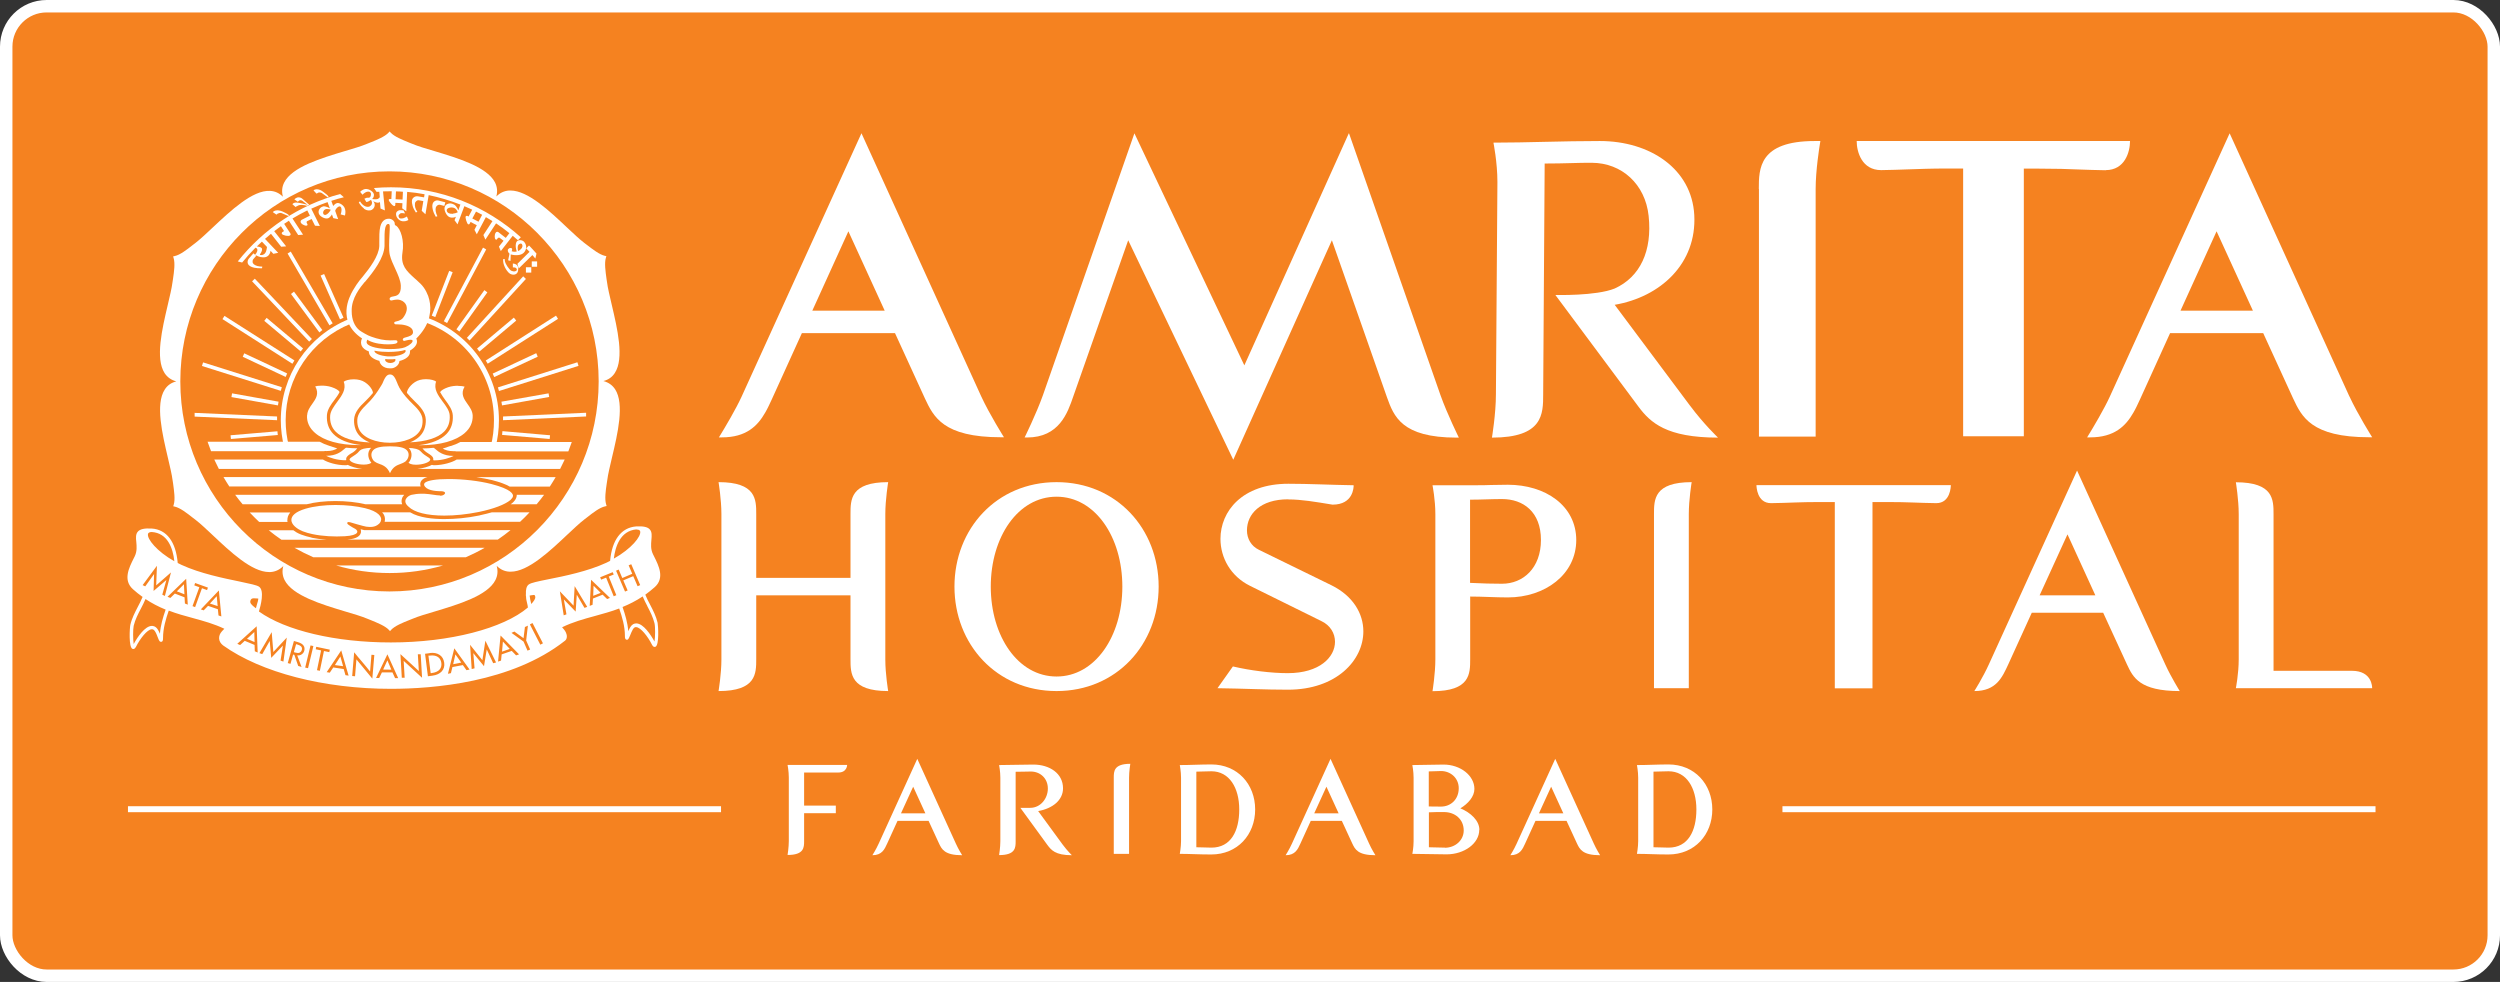 <?xml version="1.0" encoding="UTF-8"?>
<svg id="Layer_2" data-name="Layer 2" xmlns="http://www.w3.org/2000/svg" viewBox="0 0 201.03 78.96">
  <rect x="0" y="0" width="201.03" height="78.96" fill="#333333" stroke="none"/>
  <defs>
    <style>
      .cls-1 {
        fill: #fff;
      }

      .cls-2 {
        fill: #f58220;
        stroke: #fff;
        stroke-miterlimit: 10;
      }
    </style>
  </defs>
  <g id="Layer_1-2" data-name="Layer 1">
    <g>
      <rect class="cls-2" x=".5" y=".5" width="200.03" height="77.96" rx="3.25" ry="3.25"/>
      <g>
        <g>
          <path class="cls-1" d="m69.27,10.72l-9.63,21.16c-.44.97-1.3,2.43-1.83,3.29h.24c1.96,0,2.87-.92,3.48-1.99.2-.34.36-.7.52-1.04l.05-.11,2.38-5.24h7.49l2.4,5.24c.69,1.47,1.46,3.13,6.11,3.13h.25s-1.16-1.84-1.83-3.29l-9.63-21.16Zm-3.95,14.26l2.9-6.38,2.92,6.38h-5.82Z"/>
          <path class="cls-1" d="m108.46,10.72l-8.4,18.66-8.84-18.66-7.35,21.04c-.54,1.52-1.48,3.42-1.48,3.42h.19c2.59,0,3.27-1.98,3.72-3.29l4.42-12.57,8.45,17.65,7.93-17.65,4.43,12.63c.55,1.52,1.17,3.24,5.6,3.24h.18s-.94-1.9-1.48-3.42l-7.35-21.04Z"/>
          <path class="cls-1" d="m141.44,15.2v19.91h4.56V15.2c0-1.53.31-3.4.31-3.42l.07-.44h-.45c-4.5,0-4.5,2.23-4.5,3.86Z"/>
          <path class="cls-1" d="m169.32,13.68c1.55,0,1.96-1.47,1.96-2.34h-21.98c0,.87.41,2.34,1.97,2.34.82-.01,1.49-.04,2.13-.06.95-.03,1.86-.07,3.22-.07h1.24v21.53h4.88V13.56h1.24c1.36,0,2.26.03,3.22.07.65.02,1.31.05,2.14.06Z"/>
          <path class="cls-1" d="m135.89,32.61l-6.05-8.1c3.68-.63,6.61-3.31,6.4-7.22-.2-3.7-3.54-5.95-7.6-5.95-3.01,0-5.8.13-8.55.13,0,0,.32,1.58.32,3.17l-.12,17.06c0,1.58-.32,3.49-.32,3.49,4.12,0,4.12-1.9,4.12-3.49l.12-18.55c1.68,0,2.72-.07,3.8-.06,2.4.01,4.29,1.72,4.56,4.27.3,2.82-.68,4.91-2.73,5.84-1.5.61-4.77.52-4.77.52l6.69,8.99c.95,1.27,2.24,2.48,6.39,2.48,0,0-1.14-1.08-2.25-2.57Z"/>
          <path class="cls-1" d="m188.92,31.88l-9.63-21.16-9.63,21.16c-.44.97-1.3,2.43-1.83,3.29h.24c1.96,0,2.87-.92,3.48-1.99.2-.34.36-.7.52-1.04l.05-.11,2.38-5.24h7.49l2.4,5.24c.69,1.47,1.46,3.13,6.11,3.13h.25s-1.16-1.84-1.83-3.29Zm-13.58-6.9l2.9-6.38,2.92,6.38h-5.82Z"/>
        </g>
        <g>
          <polygon class="cls-1" points="36.62 52.62 36.44 53.41 37.09 53.28 36.62 52.62"/>
          <path class="cls-1" d="m24.09,52.47c.09-.03.15-.1.18-.21.03-.11.01-.2-.05-.27-.07-.07-.18-.13-.33-.17l-.08-.02-.18.64.1.03c.14.04.26.05.36.02Z"/>
          <polygon class="cls-1" points="31.15 53.1 30.81 53.84 31.47 53.85 31.15 53.1"/>
          <polygon class="cls-1" points="40.44 51.59 40.37 52.4 40.99 52.18 40.44 51.59"/>
          <path class="cls-1" d="m34.71,54.12c.28-.03.48-.12.62-.26.13-.14.19-.32.16-.55-.03-.22-.13-.39-.29-.49-.16-.1-.38-.14-.65-.1h-.1s.18,1.41.18,1.41h.09Z"/>
          <polygon class="cls-1" points="47.73 47.1 47.7 47.91 48.3 47.67 47.73 47.1"/>
          <polygon class="cls-1" points="27.37 52.79 26.93 53.48 27.59 53.57 27.37 52.79"/>
          <polygon class="cls-1" points="17.43 47.94 16.88 48.53 17.5 48.74 17.43 47.94"/>
          <path class="cls-1" d="m11.47,47.99c-.11.27-.25.55-.39.81-.23.45-.48.92-.6,1.45-.05.2-.15,1.81.18,1.93.06.02.17.03.27-.16.34-.68.91-1.4,1.27-1.42.06,0,.16,0,.26.16.09.13.17.34.23.5.1.26.15.37.29.35.13-.03.13-.18.13-.3,0-.78.22-1.52.46-2.21.65.25,1.31.43,1.94.6.88.24,1.71.47,2.53.86l-.19.2c-.17.18-.25.4-.23.61.02.21.14.39.32.53,3.07,2.19,8.12,3.49,13.49,3.49,3.39,0,9.72-.5,13.99-3.86.1-.07.15-.18.16-.31.02-.24-.13-.49-.22-.59l-.16-.19c.86-.42,1.73-.66,2.65-.91.64-.18,1.29-.35,1.94-.6.24.69.46,1.43.46,2.21,0,.12,0,.27.13.3.13.03.18-.09.29-.35.06-.16.15-.36.23-.5.1-.16.2-.17.26-.16.36.02.93.74,1.27,1.42.09.19.21.18.27.16.33-.12.22-1.73.18-1.93-.12-.52-.36-.99-.6-1.45-.14-.26-.28-.53-.39-.81.25-.18.51-.39.76-.61.81-.73.33-1.7-.06-2.48l-.08-.16c-.2-.41-.16-.8-.13-1.16.03-.33.06-.64-.14-.85-.18-.19-.52-.26-1.09-.23h0c-1.2.1-1.94,1.08-2.09,2.77-.1.05-.2.1-.3.15-1.49.69-3.4,1.08-4.67,1.33-.89.18-1.37.28-1.56.41-.2.13-.26.44-.24.78-.02.05,0,.1,0,.14,0,.02.01.04.01.06,0,.18.04.35.08.51.03.13.06.25.07.37-1.97,1.68-6.28,2.81-11.02,2.81-4.46,0-8.48-.96-10.61-2.49.14-.46.47-1.7,0-2-.19-.12-.66-.22-1.56-.41-1.26-.26-3.18-.65-4.67-1.34-.1-.05-.2-.1-.3-.15-.15-1.71-.89-2.69-2.09-2.77,0,0-.01,0-.02,0h0c-.56-.03-.89.04-1.08.23-.2.21-.18.52-.14.85.03.35.07.75-.13,1.16l-.08.16c-.39.78-.87,1.75-.06,2.48.25.22.5.43.76.61Zm39.08-2.53l.21-.09.72,1.68-.21.09-.35-.81-.8.34.35.81-.21.09-.72-1.68.21-.09.29.68.8-.34-.29-.68Zm1.5,3.28c.23.44.46.89.58,1.38.07.29.06,1.11,0,1.47-.31-.57-.89-1.43-1.44-1.46-.01,0-.02,0-.03,0-.14,0-.32.05-.47.29-.06.1-.12.22-.17.34-.05-.69-.25-1.34-.46-1.95.54-.22,1.08-.49,1.62-.85.11.27.24.52.37.77Zm-.87-6.16c.27,0,.29.12.3.15.09.4-.71,1.4-2.12,2.19.11-.94.51-2.24,1.82-2.35Zm-1.91,3.43l.08.19-.4.16.61,1.5-.21.09-.61-1.5-.4.16-.08-.19,1.01-.41Zm-1.73.62l1.51,1.45-.23.09-.36-.35-.78.31-.03.5-.23.09.11-2.09Zm-1.42,2.08l.09-1.58,1.01,1.67-.22.08-.62-1.06-.09,1.36-.95-.98.21,1.2-.22.08-.31-1.93,1.09,1.14Zm-2.67,3.13l-.84-1.63.21-.11.84,1.63-.21.11Zm-.72-3.97c.1-.02.21-.04.25-.02.02.02.05.06.06.12.04.18-.13.39-.32.6-.07-.26-.11-.49-.13-.68.05,0,.1-.02.15-.03Zm-1.36,2.92l.73.53.11-.9.24-.11-.14,1.19.32.73-.21.09-.32-.73-.97-.7.24-.11Zm-1.1.33l1.47,1.5-.24.08-.35-.36-.81.28-.05.5-.24.08.2-2.09Zm-1.48,1.97l.24-1.57.86,1.75-.23.06-.52-1.11-.22,1.35-.86-1.05.1,1.22-.23.06-.13-1.95.99,1.24Zm-2.26-.96l1.23,1.71-.25.05-.29-.41-.84.16-.12.49-.24.05.51-2.04Zm-1.97.38c.32-.04.58.01.79.15.21.14.33.35.37.63.04.28-.03.51-.2.7-.17.18-.42.3-.74.34l-.37.05-.23-1.81.38-.05Zm-1.62.77c.25.22.49.45.74.68l-.08-1.35h.23s.11,1.89.11,1.89l-1.48-1.36.08,1.36h-.23s-.11-1.9-.11-1.9c.25.23.49.46.74.68Zm-1.79-.67l.87,1.92h-.25s-.21-.46-.21-.46h-.85s-.22.45-.22.45h-.25s.91-1.9.91-1.9Zm-2.67-.16c.21.26.42.52.64.77.21.25.43.51.64.78l.11-1.35.23.02-.16,1.9-1.28-1.55-.11,1.36-.23-.02.16-1.91Zm-.45,1.88l-.25-.04-.14-.49-.84-.13-.28.42-.25-.04,1.17-1.75.59,2.02Zm-2.6-2.32l1.09.23-.04.2-.43-.09-.33,1.59-.23-.05.33-1.59-.43-.09.04-.2Zm-.46-.11l.23.05-.43,1.78-.23-.05.43-1.78Zm-1.34-.36l.34.1c.2.06.34.14.43.26.09.12.11.26.07.42-.03.12-.1.22-.2.29-.1.08-.22.1-.37.09l.35.93-.27-.08-.31-.89-.1-.03-.21.75-.22-.06.49-1.76Zm-1.78-.69l.13,1.58,1.08-1.16-.27,1.93-.23-.08.19-1.21-.94.99-.12-1.36-.6,1.06-.23-.08.99-1.69Zm-1.71-2.56c.05-.14.13-.18.28-.18.05,0,.12,0,.19.01.05,0,.11.01.16.01,0,.14-.06.31-.11.48-.03.1-.06.2-.08.3-.02-.02-.05-.04-.07-.05-.28-.22-.44-.37-.37-.56Zm.5,2.08l.08,2.1-.23-.1-.02-.51-.79-.33-.37.34-.23-.1,1.56-1.41Zm-7.78.59c-.05-.12-.11-.24-.17-.34-.16-.25-.36-.3-.5-.29-.54.03-1.13.88-1.44,1.46-.06-.37-.06-1.19,0-1.47.12-.49.35-.95.58-1.38.13-.25.26-.51.37-.77.5.33,1.03.61,1.62.85-.21.61-.41,1.26-.46,1.95Zm4.94-1.39l-.23-.08-.05-.5-.79-.27-.35.36-.23-.08,1.45-1.52.2,2.09Zm-2.18-2.49l.07-.2,1.03.37-.07.2-.41-.15-.55,1.52-.21-.08.55-1.52-.41-.15Zm-.65-.55l.13,2.09-.23-.09-.03-.5-.78-.3-.36.35-.23-.09,1.51-1.46Zm-3.07-3.6s.03-.15.31-.15c1.26.09,1.69,1.27,1.81,2.35-1.41-.79-2.21-1.8-2.12-2.19Zm.72,2.56l-.06,1.58,1.19-1.04-.49,1.89-.21-.1.33-1.18-1.03.88.04-1.36-.71.99-.21-.1,1.16-1.57Z"/>
          <polygon class="cls-1" points="20.45 50.82 19.86 51.37 20.47 51.63 20.45 50.82"/>
          <polygon class="cls-1" points="14.79 46.98 14.22 47.55 14.83 47.79 14.79 46.98"/>
        </g>
        <g>
          <path class="cls-1" d="m36.23,35.86l-.63.21c.2.12.46.21.85.21.02,0,.04,0,.07,0,.06,0,.12,0,.16.02h9.02c.1-.25.19-.5.28-.76h-8.96c-.23.13-.49.24-.78.33Z"/>
          <path class="cls-1" d="m26.2,36.27s.05,0,.07,0c.39,0,.65-.09.85-.21l-.64-.21c-.29-.09-.54-.2-.78-.33h-9.01c.09.26.18.51.28.76h9.08s.1-.02.16-.02Z"/>
          <path class="cls-1" d="m36.71,36.96c-.35.22-1.07.44-1.78.45h-.02c-.06,0-.12-.01-.18-.03-.22.13-.72.28-1.18.33h11.49c.13-.25.25-.5.37-.76h-8.68s-.01.01-.02.01Z"/>
          <path class="cls-1" d="m27.97,37.38c-.05.02-.11.03-.18.03h-.02c-.71,0-1.43-.23-1.77-.44,0,0-.02-.01-.03-.02h-8.74c.12.26.24.51.37.76h11.54c-.45-.05-.96-.2-1.18-.33Z"/>
          <path class="cls-1" d="m14.17,30.67c-.4.1-.71.32-.92.65-.77,1.18-.2,3.57.25,5.49.16.69.32,1.34.38,1.82.01.09.02.17.04.26.08.6.18,1.27.05,1.69l-.04.13.13.03c.43.1.97.52,1.44.89.07.06.14.11.21.16.39.3.87.75,1.39,1.24,1.4,1.32,3.14,2.97,4.54,2.97.03,0,.06,0,.1,0,.4-.02.75-.19,1.04-.48-.11.4-.07.77.1,1.12.64,1.26,2.99,1.96,4.88,2.53.68.2,1.32.39,1.77.58.08.03.16.07.25.1.56.23,1.19.48,1.49.8l.09.1.09-.1c.3-.32.93-.58,1.49-.8.08-.03.17-.07.25-.1.45-.19,1.09-.38,1.77-.58,1.89-.57,4.25-1.27,4.88-2.53.18-.36.21-.74.1-1.14.29.29.63.45,1.03.47.03,0,.06,0,.1,0,1.39,0,3.13-1.64,4.54-2.97.51-.48,1-.94,1.39-1.24.07-.05.14-.11.21-.16.47-.37,1.01-.79,1.44-.88l.13-.03-.04-.13c-.13-.42-.04-1.09.05-1.69.01-.09.02-.18.04-.26.06-.48.22-1.13.38-1.82.46-1.92,1.02-4.31.25-5.49-.22-.33-.53-.55-.94-.66.4-.1.71-.32.92-.65.77-1.18.2-3.57-.25-5.49-.16-.69-.32-1.34-.38-1.82-.01-.09-.02-.17-.04-.26-.08-.59-.18-1.27-.05-1.69l.04-.13-.13-.03c-.43-.1-.97-.52-1.44-.88-.07-.06-.14-.11-.21-.16-.39-.3-.87-.75-1.39-1.24-1.4-1.32-3.14-2.97-4.54-2.97-.03,0-.06,0-.1,0-.4.02-.75.19-1.04.48.11-.4.07-.77-.1-1.12-.64-1.26-2.99-1.96-4.88-2.53-.68-.2-1.32-.39-1.77-.58-.08-.03-.16-.07-.25-.1-.56-.23-1.19-.48-1.49-.8l-.09-.1-.09.1c-.3.32-.93.58-1.49.8-.08.03-.17.07-.25.1-.45.19-1.09.38-1.77.58-1.89.57-4.25,1.27-4.88,2.53-.18.36-.21.74-.1,1.14-.29-.29-.63-.45-1.03-.47-1.41-.08-3.19,1.61-4.63,2.96-.51.48-1,.94-1.39,1.24-.07.05-.14.11-.21.16-.47.37-1.01.79-1.44.88l-.13.03.04.13c.13.42.04,1.09-.05,1.69-.01.09-.02.18-.04.26-.06.48-.22,1.13-.38,1.82-.45,1.92-1.02,4.31-.25,5.49.22.33.53.55.94.66ZM31.32,13.78c9.27,0,16.82,7.58,16.82,16.89s-7.54,16.89-16.82,16.89-16.82-7.58-16.82-16.89,7.54-16.89,16.82-16.89Z"/>
          <path class="cls-1" d="m25.2,44.81h12.26c.52-.23,1.03-.48,1.51-.76h-15.29c.49.28.99.53,1.51.76Z"/>
          <path class="cls-1" d="m31.33,46.08c1.49,0,2.93-.21,4.3-.61h-8.6c1.36.4,2.81.61,4.3.61Z"/>
          <path class="cls-1" d="m35.06,30.68c-.1-.09-.42-.19-.8-.19-.17,0-.34.02-.49.06-.58.14-1.05.74-1.05,1.04.18.22.4.46.61.66.46.44.88.89.91,1.49.01.28-.03.54-.13.8-.21.54-.69.85-1.14,1.03,1.31-.06,2.25-.36,2.75-.87.33-.34.48-.78.44-1.31-.02-.37-.3-.74-.56-1.09-.37-.5-.75-1.02-.53-1.62,0,0,0,0-.01-.01Z"/>
          <path class="cls-1" d="m36.83,31.02c-.2,0-.51.02-.8.12-.34.12-.55.25-.64.39.11.21.26.42.41.63.28.38.58.78.61,1.23.04.61-.13,1.12-.51,1.51-.46.47-1.22.78-2.26.9.07,0,.15,0,.22,0,1.54,0,2.79-.35,3.51-.98.45-.39.66-.87.64-1.41-.02-.37-.22-.65-.42-.93-.27-.38-.58-.81-.23-1.39-.09-.03-.28-.06-.52-.06Z"/>
          <path class="cls-1" d="m33.87,34.46c.09-.23.12-.45.11-.69-.02-.51-.41-.91-.83-1.32-.15-.14-.89-.87-1.15-1.51l-.04-.1c-.18-.45-.31-.73-.6-.73-.29,0-.43.3-.62.75-.02.02-.51.95-1.23,1.63-.4.39-.76.78-.78,1.27-.01.24.02.47.11.69.31.79,1.46,1.15,2.47,1.15h.04s0,0,0,0h.04c1.01,0,2.16-.36,2.47-1.15Z"/>
          <path class="cls-1" d="m26.55,33.4c-.04.53.11.98.44,1.31.5.51,1.44.81,2.75.87-.45-.18-.93-.49-1.14-1.03-.1-.26-.14-.52-.13-.8.03-.61.45-1.05.91-1.49.21-.2.43-.44.61-.66,0-.3-.47-.9-1.05-1.04-.15-.04-.32-.06-.49-.06-.38,0-.7.1-.8.19,0,0,0,0-.01.01.23.6-.16,1.12-.53,1.62-.26.36-.53.72-.56,1.09Z"/>
          <path class="cls-1" d="m24.69,33.4c-.03.54.19,1.02.64,1.41.72.63,1.97.98,3.51.98.07,0,.15,0,.22,0-1.04-.12-1.8-.42-2.26-.9-.38-.39-.55-.9-.51-1.51.03-.45.32-.85.61-1.23.15-.2.31-.42.41-.63-.08-.14-.29-.27-.64-.39-.29-.1-.6-.12-.8-.12-.25,0-.43.03-.52.06.34.59.04,1.01-.23,1.39-.2.28-.4.56-.42.93Z"/>
          <path class="cls-1" d="m28.28,36.44c.06-.04.1-.07.15-.1.1-.07.16-.13.21-.19.03-.03.06-.06.09-.1-.3,0-.59-.02-.88-.05h0s-.04.02-.06.02c-.04.03-.07.06-.11.09-.24.21-.64.54-1.43.54h-.03c.27.15.89.36,1.55.36h0c.07,0,.07-.02.07-.04,0-.04,0-.08,0-.11.04-.18.22-.29.42-.42Z"/>
          <path class="cls-1" d="m29.26,37.36c.16,0,.31-.02.43-.06.08-.03.14-.06.17-.1-.03-.03-.05-.07-.08-.1-.18-.28-.28-.73.05-1.08,0,0,0,0,.01-.01-.1,0-.2.02-.3.02-.49.06-.58.16-.7.3-.06.07-.14.15-.26.23-.05.03-.1.07-.15.1-.15.1-.3.19-.32.27,0,.02,0,.05.03.09.12.19.63.34,1.12.34Z"/>
          <path class="cls-1" d="m31.35,35.89h-.02c-.71,0-1.13.1-1.32.31-.22.24-.16.55-.02.77.03.05.06.09.11.12l.03.03c.11.08.23.13.37.18.3.11.63.23.86.75.23-.52.56-.64.86-.75.13-.05.26-.1.37-.18l.03-.03s.08-.08.11-.12c.14-.21.21-.53-.02-.77-.2-.21-.62-.31-1.32-.31h-.01Z"/>
          <path class="cls-1" d="m32.85,37.21s.08.07.17.1c.11.04.26.06.43.06.49,0,1-.16,1.12-.34.02-.04.03-.07.03-.09-.02-.08-.16-.17-.32-.27-.05-.03-.1-.06-.15-.1-.12-.08-.19-.16-.26-.23-.12-.13-.22-.23-.7-.3-.1,0-.2-.01-.3-.02,0,0,0,0,.01.01.32.35.23.8.05,1.08-.02.03-.05.07-.08.1Z"/>
          <path class="cls-1" d="m34.93,37.02h0c.65,0,1.28-.21,1.55-.36h-.03c-.79,0-1.19-.33-1.43-.54-.04-.03-.07-.06-.11-.09-.01,0-.03-.02-.06-.02h0c-.29.03-.58.05-.88.05.03.03.07.06.09.1.06.06.12.13.21.19.05.03.09.06.15.1.2.13.38.24.42.42,0,.03,0,.07,0,.11,0,.02,0,.04.07.04Z"/>
          <path class="cls-1" d="m28.1,41.98c.08.03,1.15.34,1.35.37.35.05.72.04.99-.2.02-.02.04-.04.06-.05.05-.06.09-.12.12-.18.14-.36-.2-.8-1.28-1.06-1.33-.32-3.36-.37-4.78.05-.8.24-1.14.57-1.13.91,0,.09.03.18.08.27h0c.09.16.25.31.47.45.11.06.22.12.36.18h0c.23.09.5.17.79.23.8.17,1.76.22,2.59.17,1.2-.07,1.11-.43.85-.59-.06-.03-.36-.19-.57-.35-.16-.12-.05-.25.1-.18Z"/>
          <path class="cls-1" d="m29,42.56s.02.05.02.07c.01.07.01.14,0,.21-.1.39-.62.51-1.09.55h12.1c.35-.24.69-.49,1.02-.76h-11.75c-.08-.02-.18-.04-.29-.07Z"/>
          <path class="cls-1" d="m25.06,43.23c-.31-.07-.59-.15-.83-.24h-.01s-.02-.01-.02-.01c-.15-.06-.28-.12-.39-.19-.08-.05-.15-.1-.22-.15h-1.98c.33.27.67.52,1.02.76h3.63c-.43-.03-.84-.09-1.2-.16Z"/>
          <path class="cls-1" d="m33.82,39.1c-.05-.14-.03-.31.05-.43.05-.07.12-.13.21-.19.08-.05.19-.09.3-.12h-16.41c.15.26.31.51.47.76h15.39s0-.02-.01-.03Z"/>
          <path class="cls-1" d="m39.58,38.61c.62.16,1.09.33,1.41.52h3.22c.16-.25.32-.5.47-.76h-6.36c.45.07.88.15,1.26.24Z"/>
          <path class="cls-1" d="m41.54,39.91c-.02.16-.11.31-.26.46l-.05.05c-.05.04-.11.09-.17.13h2.09c.21-.25.41-.5.6-.76h-2.2s0,.08,0,.12Z"/>
          <path class="cls-1" d="m24.66,40.55c.66-.17,1.46-.26,2.31-.26s1.72.09,2.42.26h2.95c-.07-.17-.05-.31-.03-.41.03-.14.1-.25.19-.35h-13.59c.19.26.39.51.6.76h5.16Z"/>
          <path class="cls-1" d="m23.11,41.81c0-.18.05-.39.23-.6h-3.26c.25.26.5.52.76.76h2.28c-.01-.05-.02-.11-.02-.16Z"/>
          <path class="cls-1" d="m38.59,41.44l-.1.02c-.92.19-1.88.28-2.76.28s-2.02-.1-2.74-.54h-2.26c.06.06.1.13.14.19.09.18.11.38.06.57h10.89c.26-.24.52-.5.76-.76h-3.04c-.29.08-.6.16-.93.23Z"/>
          <path class="cls-1" d="m35.38,39.84c-.15,0-.35-.03-.55-.06-.22-.03-.47-.07-.73-.08-.06,0-.13,0-.19,0-.31,0-.6.04-.82.09-.31.08-.8.48-.24.95.46.46,1.48.72,2.88.72.87,0,1.8-.1,2.71-.28l.1-.02c1.16-.24,2.09-.6,2.5-.95l.04-.04c.1-.1.16-.19.17-.28.02-.15-.11-.55-1.74-.97-.97-.25-2.27-.4-3.4-.4h-.06c-1.02,0-1.58.12-1.81.25-.05.03-.09.06-.11.09-.02.03-.04.1-.02.16.16.39.8.48,1.39.48.33.02.32.16.25.23-.1.11-.25.13-.36.13Z"/>
          <path class="cls-1" d="m44.23,35l-3.83-.33c0,.1-.02.2-.03.3l3.83.33c.01-.1.02-.2.03-.3Z"/>
          <path class="cls-1" d="m44.11,31.63l-3.79.67c.02.1.03.2.05.3l3.79-.68c-.01-.1-.03-.2-.05-.3Z"/>
          <path class="cls-1" d="m39.62,30.04c.04.09.08.18.12.28l3.5-1.64c-.04-.09-.08-.18-.12-.28l-3.5,1.64Z"/>
          <path class="cls-1" d="m41.51,25.78c-.06-.08-.12-.16-.19-.24l-2.96,2.49c.06.08.13.16.19.24l2.96-2.49Z"/>
          <path class="cls-1" d="m39.19,23.51c-.08-.06-.16-.12-.24-.18l-2.25,3.15c.08.06.16.12.24.18l2.25-3.15Z"/>
          <path class="cls-1" d="m35,25.5l1.4-3.61c-.09-.04-.19-.07-.28-.11l-1.4,3.6c.09.04.19.08.28.12Z"/>
          <path class="cls-1" d="m18.57,35.3l3.77-.32c-.01-.1-.03-.2-.03-.3l-3.77.32c0,.1.02.2.03.3Z"/>
          <path class="cls-1" d="m22.4,32.3l-3.74-.67c-.02.1-.03.2-.05.3l3.74.67c.01-.1.03-.2.05-.3Z"/>
          <path class="cls-1" d="m19.52,28.69l3.45,1.62c.04-.09.08-.19.12-.28l-3.45-1.62c-.04.09-.08.18-.12.28Z"/>
          <path class="cls-1" d="m24.37,28.02l-2.93-2.46c-.06.08-.13.16-.19.24l2.93,2.46c.06-.08.12-.16.19-.24Z"/>
          <path class="cls-1" d="m25.68,26.73c.08-.06.16-.13.24-.19l-2.28-3.09c-.08.06-.16.12-.24.19l2.28,3.09Z"/>
          <path class="cls-1" d="m27.62,25.54l-1.56-3.51c-.09.04-.19.08-.28.13l1.56,3.52c.09-.04.18-.09.28-.13Z"/>
          <path class="cls-1" d="m40.45,33.79l6.68-.3c0-.1,0-.2,0-.3l-6.68.3c0,.1,0,.2,0,.3Z"/>
          <path class="cls-1" d="m40.13,31.44l6.39-2.02c-.03-.1-.06-.19-.09-.29l-6.39,2.02c.03.1.06.19.08.29Z"/>
          <path class="cls-1" d="m39.21,29.25l5.66-3.61c-.05-.09-.11-.17-.16-.26l-5.65,3.61c.05.09.11.17.16.26Z"/>
          <path class="cls-1" d="m42.29,22.43c-.07-.07-.15-.14-.22-.21l-4.53,4.95c.07.07.15.14.22.21l4.53-4.95Z"/>
          <path class="cls-1" d="m39.1,20.06c-.09-.05-.18-.1-.26-.15l-3.15,5.92c.09.05.18.1.26.15l3.15-5.93Z"/>
          <path class="cls-1" d="m22.28,33.49l-6.63-.29c0,.1,0,.2,0,.3l6.63.29c0-.1,0-.2,0-.3Z"/>
          <path class="cls-1" d="m22.67,31.14l-6.34-2c-.03.1-.06.19-.09.29l6.34,2c.03-.1.05-.2.08-.29Z"/>
          <path class="cls-1" d="m23.67,28.98l-5.62-3.58c-.05.09-.11.17-.16.26l5.62,3.59c.05-.09.1-.17.16-.26Z"/>
          <path class="cls-1" d="m25.08,27.26l-4.59-4.85c-.07.07-.15.14-.22.21l4.59,4.85c.07-.07.14-.14.22-.21Z"/>
          <path class="cls-1" d="m23.12,20.38l3.37,5.78c.09-.05.17-.11.26-.16l-3.37-5.77c-.09.05-.17.1-.26.16Z"/>
          <path class="cls-1" d="m20.61,20.57l-.23-.2-.36.41c-.07.09-.11.18-.11.29,0,.11.04.2.12.27.1.09.24.15.42.19.18.04.39.05.62.04l.02-.13c-.14,0-.28-.02-.4-.05-.12-.04-.21-.08-.28-.14-.06-.05-.1-.12-.1-.2s.01-.15.06-.21l.23-.27Z"/>
          <path class="cls-1" d="m22.35,17.17s.1-.04.15-.05c.05,0,.1,0,.15.02l.54.23c.09-.05,0-.13-.24-.25-.12-.06-.21-.1-.25-.12-.12-.05-.24-.08-.36-.09-.12,0-.22.02-.3.06-.05.03-.08.06-.1.09l.29.2s.08-.07.12-.1Z"/>
          <path class="cls-1" d="m23.86,16.59s.09-.05.13-.07c.07-.03.17-.05.29-.04.13,0,.26.03.4.07l.19-.08-.5-.44c-.08-.08-.16-.13-.25-.15-.09-.02-.18-.02-.26.02-.09.04-.15.09-.19.13l.29.2s.01-.04.04-.06c.03-.03.06-.04.09-.06.04-.02.1-.02.15,0,.07.03.13.07.19.13l.3.22h-.03c-.29-.07-.51-.13-.66-.15-.17-.03-.3-.03-.37,0-.04.01-.07.03-.1.05-.02.02-.04.04-.06.06l.26.23s.04-.04.07-.06Z"/>
          <path class="cls-1" d="m20.54,19.92s.03,0,.04.01c.02,0,.04.03.07.05.05.05.06.13.03.23-.03.1-.09.19-.17.27.2.13.39.2.6.21.2.02.35-.03.46-.13.05-.05.09-.11.12-.17.04-.07.06-.15.06-.23l.23.25.39-.08-1.06-1.12c.16-.14.32-.28.48-.41l.82,1.04.4-.03-.96-1.22c.18-.14.36-.27.54-.4l.25.39-.14.09s-.04.04-.04.06c0,.02,0,.05,0,.07.04.07.15.11.31.15.17.03.28.03.35-.02.03-.02.04-.04.05-.07,0-.03,0-.06-.02-.09l-.5-.77c.12-.08.25-.17.38-.25l.75,1.15.39-.03-.85-1.3c.39-.23.78-.45,1.19-.65l.21.42-.67.34s-.06.05-.07.09c-.01.04-.01.08,0,.11.04.09.12.16.24.21.12.06.21.07.27.04.02-.01.03-.02.03-.04.01-.02.01-.04,0-.06l-.06-.12s-.01-.05,0-.07c0-.02.01-.04.03-.05l.37-.18.27.54.39.02-.69-1.39c.43-.2.86-.37,1.31-.53l.18.5c-.12-.07-.23-.12-.33-.14-.1-.03-.18-.03-.24,0-.13.04-.22.12-.28.23-.06.11-.07.22-.03.34.04.12.15.22.32.31.17.08.31.1.43.06.05-.02.11-.06.15-.11.06-.05.11-.12.15-.2l.11.3.39.08-.24-.67c.03-.09.07-.16.13-.22.06-.06.12-.11.18-.13.04-.01.07,0,.1.01.04.02.06.04.07.08.03.07.04.15.03.25-.01.1-.03.2-.07.3l.35.09c.05-.22.05-.41-.02-.59-.05-.12-.14-.23-.28-.32-.15-.09-.27-.12-.37-.08-.05.02-.09.04-.14.08-.05.04-.1.09-.14.14l-.15-.41c.33-.11.67-.21,1.01-.29l-.08-.07h0s-.01-.01-.01-.01l-.21-.18c-3.3.88-6.17,2.82-8.23,5.42l.35.09c.33-.41.68-.79,1.04-1.16Zm5.87-2.79c-.07.07-.14.12-.2.14-.05.02-.09.02-.13,0-.04-.01-.07-.04-.08-.08-.03-.08-.02-.15.01-.21.03-.07.08-.12.15-.15.06-.02.13-.03.21-.02.08,0,.15.03.23.06-.06.1-.12.19-.19.26Zm-5.36,2.29l.42.44c-.02.13-.04.25-.07.34s-.08.16-.13.21c-.05.04-.1.07-.17.09-.06.02-.13.01-.19,0,0,0-.01-.01-.01-.02,0-.01,0-.02,0-.02.08-.11.13-.21.16-.3.02-.1.02-.17-.02-.21-.03-.03-.08-.07-.16-.09-.06-.02-.14-.03-.23-.04.13-.13.27-.26.41-.39Z"/>
          <path class="cls-1" d="m25.59,15.49c.05-.02.11-.02.16-.01.05,0,.1.02.14.05l.48.35c.1-.03.04-.13-.18-.3-.11-.09-.18-.14-.22-.17-.1-.08-.21-.14-.33-.17-.12-.03-.22-.03-.31,0-.05.02-.09.04-.12.07l.24.26s.09-.05.14-.07Z"/>
          <path class="cls-1" d="m32.16,17.18c.06-.04.14-.05.22-.04l.19.02-.12-.24-.17-.02c-.11-.01-.2,0-.29.06-.08.05-.13.12-.14.2-.02.15.03.29.13.41.11.13.24.2.38.22.1.01.19,0,.26-.01.08-.02.15-.05.22-.09l-.12-.28c-.08.05-.16.09-.26.13-.09.03-.17.03-.25.03-.05,0-.09-.03-.12-.07-.03-.05-.05-.1-.04-.15,0-.06.04-.11.11-.15Z"/>
          <path class="cls-1" d="m35.17,16.51c.07-.04.14-.06.22-.04l.34.09.08-.29-.53-.14c-.11-.03-.21-.02-.3.03-.1.05-.16.13-.19.23-.04.13-.03.28.01.46.04.18.12.37.24.58l.13-.04c-.06-.13-.11-.26-.13-.38-.02-.12-.02-.22,0-.31.02-.08.07-.14.13-.18Z"/>
          <path class="cls-1" d="m41.7,19.33c-.12.03-.19.11-.22.29-.03.18,0,.37.07.6-.15.04-.28.03-.41-.02.03-.05.04-.1.04-.13,0-.04,0-.07-.02-.09-.03-.03-.07-.05-.13-.04-.05,0-.1.03-.15.08-.05.05-.06.11-.04.18.02.08.06.14.13.2l-.11.53.19.05.02-.52c.23.06.43.07.61.05.18-.02.33-.08.44-.19.2-.2.29-.58.02-.88-.09-.09-.22-.15-.43-.12Zm.31.48c-.01.07-.05.14-.1.2-.05.05-.1.09-.14.12-.04.03-.08.05-.11.05-.03-.11-.04-.22-.03-.31,0-.09.03-.15.07-.2.04-.04.09-.07.14-.08.05-.01.09,0,.12.03.04.05.06.11.05.19Z"/>
          <path class="cls-1" d="m41.25,21.81c-.1-.01-.19-.06-.27-.15-.13-.15-.23-.3-.3-.44-.07-.14-.1-.27-.09-.39h-.13c-.01.17.01.35.08.52.07.19.17.36.31.52.1.12.22.19.35.21.13.02.25,0,.34-.08.08-.07.12-.17.13-.32.01-.15-.02-.26-.08-.34-.04-.04-.08-.07-.14-.1-.06-.03-.13-.04-.21-.05v.31c.05,0,.11,0,.16.01.06.02.1.04.12.07s.04.06.04.09c0,.03,0,.06-.02.08-.07.06-.16.09-.27.07Z"/>
          <path class="cls-1" d="m29.24,16.77c.17.12.33.17.5.15.12-.01.21-.07.29-.16.08-.1.11-.21.1-.33,0-.05-.02-.1-.04-.14-.02-.04-.05-.08-.08-.12.08.05.14.09.21.1.06.02.12.03.18.03.07-.01.12-.03.15-.05l.05.52.35.15-.15-1.53c.2,0,.4-.01.61-.01.03,0,.06,0,.09,0l-.03.62h-.11s-.05,0-.07.02c-.02.01-.03.03-.03.06,0,.06.06.15.18.29s.21.2.27.2c.02,0,.04,0,.05-.03.02-.02.03-.05.03-.08v-.15s.57.03.57.03l-.02.41.33.24.07-1.56c.47.04.94.1,1.4.19l-.04.25-.48-.08c-.12-.02-.23,0-.32.06-.09.06-.15.14-.17.24-.02.15,0,.3.05.47.05.17.14.35.26.53l.12-.06c-.08-.11-.14-.22-.17-.34-.03-.12-.04-.23-.02-.34.01-.08.06-.15.12-.19.06-.05.14-.07.22-.05l.33.06-.13.78.3.28.26-1.54c.88.18,1.73.44,2.55.76l-.17.47c-.04-.13-.1-.24-.18-.33-.08-.1-.17-.16-.26-.19-.14-.05-.27-.06-.39-.01-.13.04-.21.12-.25.23-.05.14-.03.3.06.49.09.19.21.31.34.36.07.03.16.04.24.03.08,0,.17-.03.25-.07l-.11.28.24.33.55-1.46c.21.09.42.18.63.28l-.29.55-.1-.05s-.05-.01-.07,0c-.02,0-.04.02-.06.04-.03.05-.01.16.04.34.05.17.11.27.16.3.02,0,.04,0,.06,0,.03-.01.05-.03.06-.06l.07-.13.5.26-.19.37.19.36.73-1.38c.18.1.36.21.53.32l-.73,1.12.16.37.86-1.31c.37.25.73.51,1.07.79l-.29.38-.59-.46s-.07-.04-.11-.03c-.04,0-.08.02-.1.06-.06.07-.09.18-.09.3,0,.13.02.22.08.26.02.01.04.02.05.01.02,0,.04,0,.05-.03l.08-.1s.04-.03.06-.03c.02,0,.04,0,.06,0l.33.25-.37.47.15.36.96-1.23c.14.12.28.24.42.36l.23-.24c-2.77-2.5-6.43-4.02-10.44-4.02-.46,0-.92.02-1.37.06l.21.31c.07,0,.15,0,.22-.01l.04.44s-.07.08-.11.11c-.04.03-.09.04-.14.05-.1,0-.17.01-.23,0-.06,0-.11-.01-.13-.03.05-.04.09-.09.11-.15.02-.06.03-.12.03-.18-.01-.12-.09-.23-.24-.33-.15-.1-.3-.14-.44-.13-.07,0-.15.03-.22.07-.08.04-.15.09-.21.16l.19.23c.06-.07.14-.13.22-.18.08-.04.15-.07.22-.07.06,0,.12,0,.16.04.05.03.08.08.08.13,0,.08,0,.15-.04.22-.02.06-.06.09-.14.1-.04,0-.09,0-.15,0-.07.02-.13.05-.2.08l.16.27c.12-.02.24-.08.36-.17.03.02.05.05.06.08.01.02.02.06.03.1.01.09-.01.18-.07.25-.07.07-.14.12-.23.12-.11.01-.23-.02-.35-.1-.12-.08-.22-.19-.31-.34l-.1.09c.12.21.26.37.43.49Zm7.18.42c-.12.01-.23,0-.32-.04-.07-.03-.12-.07-.15-.13-.03-.06-.04-.11-.02-.16.03-.08.1-.13.23-.16.13-.03.25-.02.36.02.06.02.11.06.17.13.05.06.09.14.12.22-.13.06-.26.1-.39.11Zm1.85-.18c.17.08.33.17.5.26l-.29.56-.5-.26.3-.56Zm-6.43-1.62c.19,0,.38.01.56.03l-.03.63-.56-.03.03-.63Z"/>
          <path class="cls-1" d="m41.61,21.22l.1.37,1.1-1.08c.08.09.16.18.24.28l.09-.4c-.19-.22-.4-.44-.6-.65l-.23.23c.09.09.18.19.27.28l-.97.96Z"/>
          <rect class="cls-1" x="42.29" y="21.49" width=".43" height=".43"/>
          <rect class="cls-1" x="42.76" y="21.02" width=".43" height=".43"/>
          <path class="cls-1" d="m29.12,27.2s0,0,0,0c-.14.26-.09.47-.03.61.09.19.28.34.57.45,0,0,0,.01,0,.02,0,.33.31.6.85.74.03.25.29.6.84.6.07,0,.15,0,.25-.02.3-.09.5-.31.52-.57.54-.14.85-.4.85-.74,0-.03,0-.07,0-.1.37-.22.58-.49.56-.75,0-.08-.02-.15-.06-.21.55-.55.86-1.09,1.01-1.6h0s.02-.07.03-.1c.04-.2.07-.43.08-.47.04-.43-.02-.86-.16-1.26l-.15-.34c-.12-.24-.28-.46-.46-.64-.05-.05-.09-.09-.14-.13h0s-.19-.18-.19-.18c-.05-.05-.1-.09-.15-.13-.66-.6-1.13-1.03-.98-2.05.17-.95-.13-1.94-.52-2.19-.03-.02-.05-.03-.08-.04-.02-.15-.03-.23-.04-.24-.11-.2-.28-.25-.39-.27-.03,0-.05,0-.08,0-.19,0-.53.08-.67.63-.09.36-.08.84-.08,1.31,0,.09,0,.19,0,.26-.04.8-.78,1.78-1.33,2.45,0,0-.42.46-.79,1.11-.28.49-1.35,2.48.74,3.87Zm2.26,1.99c-.22,0-.41-.12-.41-.25,0-.02,0-.05.02-.07.06,0,.13.01.2.02.06,0,.13,0,.2,0,.13,0,.26,0,.39-.02.01.02.02.05.02.07,0,.14-.19.25-.41.25Zm.43-.55c-.08.01-.17.02-.26.02-.06,0-.12,0-.18,0-.15,0-.29,0-.43-.03-.52-.07-.83-.26-.83-.4,0-.01,0-.02,0-.03.39.08.82.1,1.11.1.56,0,1.08-.06,1.36-.16.03.03.04.06.04.09,0,.14-.31.33-.83.4Zm-2.46-5.97l.02-.03c.7-.83,1.51-1.91,1.55-2.86,0-.09,0-.19,0-.28,0-.44-.01-.89.06-1.19.07-.27.17-.3.24-.3.01,0,.02,0,.03,0,.05,0,.09.08.09.21,0,.09,0,.32-.02.58-.03.57-.06,1.34.02,1.68.09.38.27.76.44,1.13.22.48.43.94.45,1.36.03.76-.34.82-.62.87-.12.02-.28.05-.28.2,0,.06.04.12.13.12.03,0,.07,0,.12-.02.09-.02.22-.05.36-.05.09,0,.17.01.25.04.23.07.42.24.49.45.06.2.07.53-.28.99-.07.09-.23.22-.59.29-.11.02-.12.09-.11.12,0,.05.05.1.13.1.03,0,.07,0,.1,0,.54,0,.95.12,1.15.32.09.09.13.2.13.33-.01.24-.34.33-.56.39-.15.04-.25.07-.26.17v.05s.07.07.07.07h.05s.06,0,.13-.03c.15-.04.27-.06.36-.06.04,0,.07,0,.1.01.07.02.08.06.08.08,0,.12-.19.33-.62.52h-.01s0,0,0,0c-.21.09-.68.14-1.18.14-.79,0-1.71-.15-1.87-.47-.04-.08-.02-.18.04-.29.02.02.04.04.08.06.52.28,1.21.32,1.58.32.25,0,.44-.02.52-.04.1-.02.25-.05.24-.18,0-.08-.07-.11-.18-.11-.02,0-.04,0-.06,0-.08,0-.2.01-.33.01-.5,0-.99-.1-1.54-.3-.27-.08-.81-.41-.93-.5-.41-.32-.64-.87-.64-1.54-.04-1.07.73-1.97,1.05-2.36Z"/>
          <path class="cls-1" d="m39.85,35.99l-.39-.1c.18-.68.26-1.38.26-2.09,0-3.62-2.31-6.82-5.75-7.96l.13-.38c3.6,1.19,6.02,4.54,6.02,8.33,0,.74-.09,1.48-.28,2.19Z"/>
          <path class="cls-1" d="m22.86,36c-.18-.72-.28-1.46-.28-2.2,0-3.59,2.15-6.79,5.48-8.14l.15.37c-3.18,1.29-5.24,4.34-5.24,7.77,0,.71.09,1.42.27,2.1l-.39.1Z"/>
        </g>
        <g>
          <path class="cls-1" d="m60.81,46.47h7.58v-5.13c0-1.17,0-2.57,3.03-2.57,0,0-.23,1.4-.23,2.57v11.69c0,1.17.23,2.54.23,2.54-3.03,0-3.03-1.4-3.03-2.57v-5.13h-7.58v5.13c0,1.17,0,2.57-3.03,2.57,0,0,.23-1.38.23-2.54v-11.69c0-1.17-.23-2.57-.23-2.57,3.03,0,3.03,1.4,3.03,2.57v5.13Z"/>
          <path class="cls-1" d="m84.96,38.77c4.83,0,8.21,3.76,8.21,8.4s-3.38,8.4-8.21,8.4-8.21-3.76-8.21-8.4,3.38-8.4,8.21-8.4Zm0,15.63c3.1,0,5.29-3.24,5.29-7.23s-2.19-7.23-5.29-7.23-5.29,3.24-5.29,7.23,2.19,7.23,5.29,7.23Z"/>
          <path class="cls-1" d="m103.58,40.15c-2.24,0-3.31,1.19-3.31,2.5,0,.65.33,1.26.96,1.56l5.83,2.85c1.75.86,2.57,2.29,2.57,3.71,0,2.33-2.17,4.69-6.06,4.69-1.87,0-3.5-.09-5.67-.12l1.24-1.75c1.4.33,3.08.54,4.41.54,2.59,0,3.8-1.31,3.8-2.52,0-.68-.37-1.33-1.12-1.68l-5.71-2.82c-1.56-.77-2.38-2.26-2.38-3.78,0-2.22,1.75-4.43,5.46-4.43,1.66,0,3.34.09,5.25.12,0,.16-.02,1.56-1.7,1.56-1.4-.23-2.5-.42-3.55-.42Z"/>
          <path class="cls-1" d="m126.75,43.42c0,2.78-2.52,4.62-5.5,4.62-1,0-2.03-.07-3.03-.07v5.04c0,1.17,0,2.57-3.03,2.57,0,0,.23-1.4.23-2.57v-11.66c0-1.17-.23-2.33-.23-2.33h3.38c.51,0,.91,0,1.33-.02.42,0,.86-.02,1.35-.02,2.99,0,5.5,1.66,5.5,4.46Zm-8.54-3.24v6.69c.91.05,1.91.07,2.57.07,1.7,0,3.13-1.26,3.13-3.52s-1.42-3.29-3.13-3.29c-.84,0-1.68.05-2.57.05Z"/>
          <path class="cls-1" d="m135.8,55.34h-2.8v-14c0-1.17,0-2.57,3.03-2.57,0,0-.23,1.4-.23,2.57v14Z"/>
          <path class="cls-1" d="m141.24,39.01h15.63c0,.09-.02,1.45-1.17,1.45-1.47-.02-2.24-.09-3.94-.09h-1.19v14.98h-3.03v-14.98h-1.19c-1.7,0-2.47.07-3.94.09-1.14,0-1.17-1.35-1.17-1.45Z"/>
          <path class="cls-1" d="m169.12,49.27h-5.74l-1.89,4.15c-.49,1.05-.96,2.15-2.73,2.15,0,0,.68-1.07,1.17-2.15l7.09-15.58,7.09,15.58c.49,1.07,1.17,2.15,1.17,2.15-3.24,0-3.76-1.1-4.25-2.15l-1.91-4.15Zm-5.11-1.4h4.48l-2.24-4.9-2.24,4.9Z"/>
          <path class="cls-1" d="m182.82,53.94h6.3c1.63,0,1.63,1.31,1.63,1.4h-10.96s.23-1.17.23-2.33v-11.66c0-1.17-.23-2.57-.23-2.57,3.03,0,3.03,1.4,3.03,2.57v12.6Z"/>
        </g>
      </g>
      <g>
        <path class="cls-1" d="m64.66,64.78h2.55v.61h-2.55v2.24c0,.51,0,1.12-1.33,1.12,0,0,.1-.61.1-1.12v-5.1c0-.51-.1-1.02-.1-1.02h4.79s0,.61-.71.61h-2.75v2.65Z"/>
        <path class="cls-1" d="m74.68,66.01h-2.51l-.83,1.82c-.21.46-.42.94-1.19.94,0,0,.3-.47.51-.94l3.1-6.81,3.1,6.81c.21.47.51.94.51.94-1.42,0-1.64-.48-1.86-.94l-.84-1.82Zm-2.23-.61h1.96l-.98-2.14-.98,2.14Z"/>
        <path class="cls-1" d="m82.84,64.96c.84,0,1.42-.76,1.42-1.55,0-.83-.62-1.37-1.37-1.37-.35,0-.68.02-1.22.02v5.58c0,.51,0,1.12-1.33,1.12,0,0,.1-.61.1-1.12v-5.1c0-.51-.1-1.02-.1-1.02.89,0,1.78-.04,2.75-.04,1.31,0,2.39.71,2.39,1.91,0,.94-.82,1.62-2,1.83l1.99,2.72c.36.48.72.83.72.83-1.34,0-1.66-.42-1.97-.83l-2.17-2.98h.79Z"/>
        <path class="cls-1" d="m90.78,68.66h-1.22v-6.12c0-.51,0-1.12,1.33-1.12,0,0-.1.61-.1,1.12v6.12Z"/>
        <path class="cls-1" d="m97.4,61.47c2.11,0,3.53,1.59,3.53,3.62s-1.42,3.62-3.53,3.62c-.96,0-1.74-.05-2.53-.05,0,0,.1-.55.1-1.02v-5.1c0-.51-.1-1.02-.1-1.02.85,0,1.68-.05,2.53-.05Zm-1.2.58v6.08c.44,0,.83.03,1.21.03,1.57,0,2.24-1.33,2.24-3.07s-.8-3.07-2.24-3.07c-.44,0-.83.03-1.21.03Z"/>
        <path class="cls-1" d="m107.91,66.01h-2.51l-.83,1.82c-.21.46-.42.94-1.19.94,0,0,.3-.47.51-.94l3.1-6.81,3.1,6.81c.21.47.51.94.51.94-1.42,0-1.64-.48-1.86-.94l-.84-1.82Zm-2.23-.61h1.96l-.98-2.14-.98,2.14Z"/>
        <path class="cls-1" d="m118.95,66.73c0,1.09-1.2,1.97-2.63,1.97-.92,0-1.84-.04-2.75-.04,0,0,.1-.5.1-1.01v-5.11c0-.51-.1-1.02-.1-1.02.84,0,1.67-.04,2.51-.04,1.35,0,2.48.88,2.48,1.96,0,.61-.5,1.18-1.13,1.56.83.34,1.53.99,1.53,1.73Zm-4.06-4.69v2.81c.33,0,.65.01.98.01.79,0,1.43-.58,1.43-1.48,0-.8-.64-1.38-1.43-1.38-.3,0-.6.03-.98.03Zm1.29,6.13c.84,0,1.52-.6,1.52-1.39,0-.91-.71-1.48-1.58-1.48-.36,0-1.01,0-1.22.02v2.81c.41,0,.81.03,1.29.03Z"/>
        <path class="cls-1" d="m125.98,66.01h-2.51l-.83,1.82c-.21.46-.42.94-1.19.94,0,0,.3-.47.51-.94l3.1-6.81,3.1,6.81c.21.47.51.94.51.94-1.42,0-1.64-.48-1.86-.94l-.84-1.82Zm-2.23-.61h1.96l-.98-2.14-.98,2.14Z"/>
        <path class="cls-1" d="m134.16,61.47c2.11,0,3.53,1.59,3.53,3.62s-1.42,3.62-3.53,3.62c-.96,0-1.74-.05-2.53-.05,0,0,.1-.55.1-1.02v-5.1c0-.51-.1-1.02-.1-1.02.85,0,1.68-.05,2.53-.05Zm-1.2.58v6.08c.44,0,.83.03,1.21.03,1.57,0,2.24-1.33,2.24-3.07s-.8-3.07-2.24-3.07c-.44,0-.83.03-1.21.03Z"/>
      </g>
      <rect class="cls-1" x="10.29" y="64.83" width="47.69" height=".48"/>
      <rect class="cls-1" x="143.33" y="64.83" width="47.69" height=".48"/>
    </g>
  </g>
</svg>